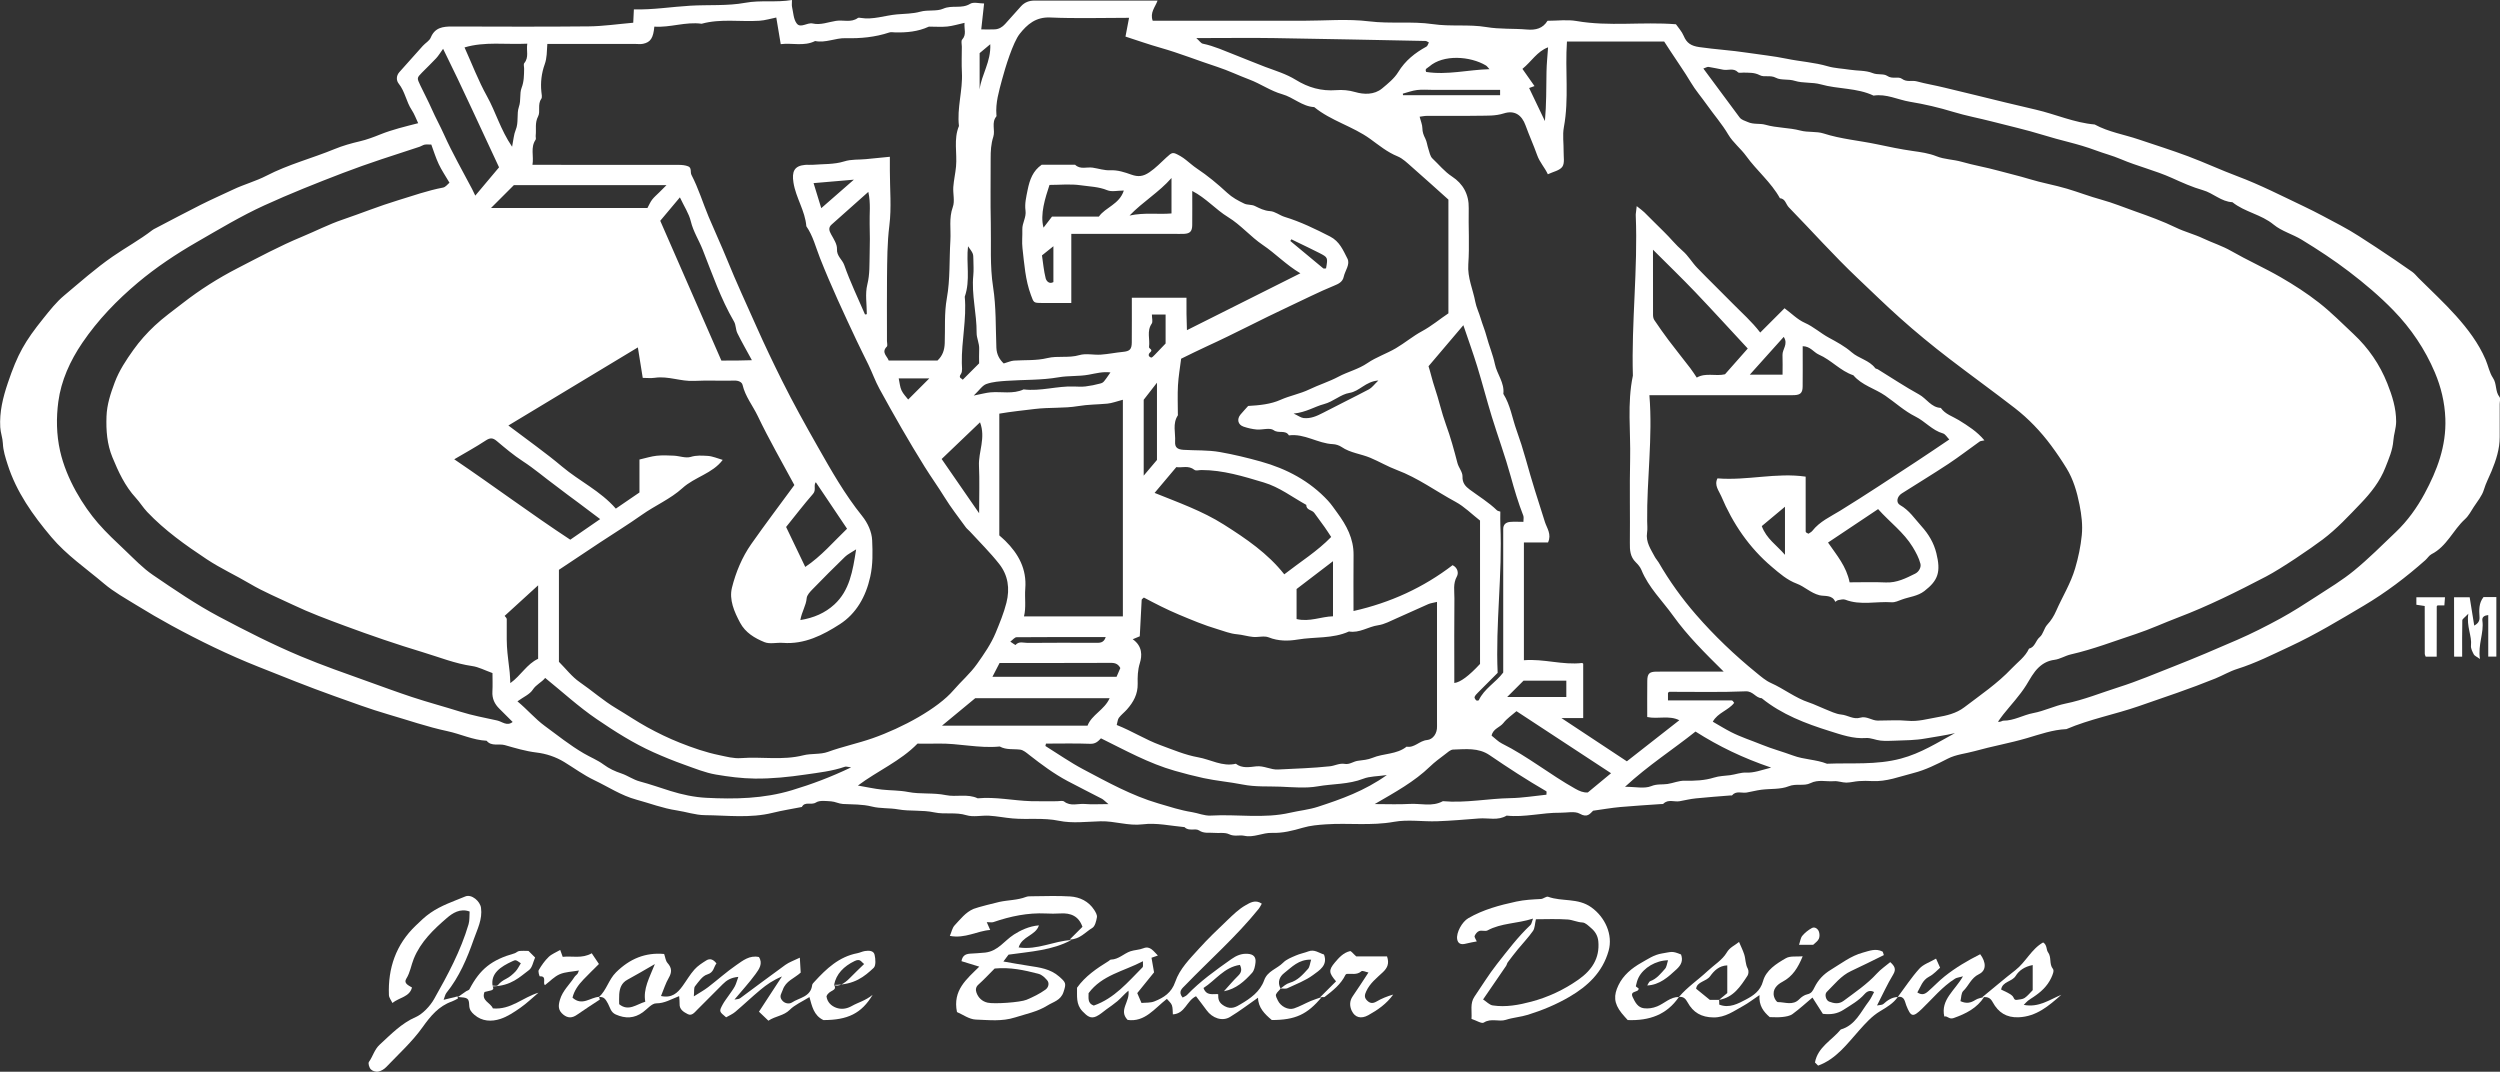 <svg viewBox="0 0 100 42.869" xmlns="http://www.w3.org/2000/svg" id="a"><rect x="0" y="0" width="100" height="42.869" fill="#333333" stroke="none"/><g id="b"><path fill="#fff" d="M16.725,4.923c-.086-.179-.15-.365-.256-.523-.219-.329-.267-.739-.521-1.055-.099-.123-.106-.313.028-.462.314-.349.623-.702.938-1.05.103-.114.263-.199.316-.33.165-.403.485-.443.851-.443,1.824.004,3.647.014,5.471-.005.578-.006,1.156-.092,1.778-.146.007-.145.015-.327.025-.533.766.019,1.508-.104,2.257-.148.733-.043,1.483.015,2.194-.116.628-.116,1.233-.004,1.873-.112,0,.128-.013.204.002.274.052.227.058.495.188.665.157.204.415-.05.641.001.314.071.621-.057.93-.106.29-.046.603.083.875-.116.025-.018.076-.008.113-.002.493.083.965-.098,1.447-.141.307-.027.635-.024.929-.106.315-.088.661-.004.926-.122.355-.157.735.017,1.075-.194.136-.085.369-.014.559-.014-.038.345-.073.667-.114,1.037.21,0,.378.007.545-.002.163-.009.298-.09.407-.211.214-.237.425-.477.64-.714.144-.158.325-.226.54-.226,1.629.002,3.258.001,4.921.001-.098.266-.312.478-.195.806h6.014c.883,0,1.776-.083,2.646.024.853.105,1.708-.011,2.544.111.719.105,1.441-0,2.14.117.547.092,1.085.052,1.625.099.351.03.637-.041.824-.35.397,0,.79-.055,1.162.01,1.306.227,2.619.023,3.975.129.09.131.234.284.31.466.122.29.298.4.621.447.639.093,1.285.128,1.921.226.525.081,1.057.132,1.572.239.547.114,1.108.144,1.653.304.265.078.577.089.867.135.309.049.644.022.923.136.206.084.439.012.583.112.205.143.444.01.586.115.204.15.404.052.596.104.367.1.745.16,1.109.251.413.104.837.198,1.25.302.8.201,1.605.392,2.409.58.787.183,1.535.522,2.349.592.554.303,1.178.4,1.767.6.657.222,1.319.429,1.968.672.664.249,1.309.549,1.973.798.917.344,1.785.79,2.667,1.209.499.237.982.503,1.469.761.491.26.955.574,1.422.878.485.316.962.647,1.438.978.093.065.165.16.246.242.502.502,1.027.984,1.5,1.512.471.527.902,1.093,1.186,1.752.105.244.152.523.297.738.16.238.081.537.261.761.047.058.007.186.007.282,0,.441 0.0.883-0,1.324-0.0.48-.146.923-.327,1.362-.101.245-.227.478-.305.739-.074.25-.261.467-.407.693-.108.168-.204.355-.349.486-.478.436-.727,1.09-1.338,1.4-.098.05-.161.163-.247.239-.768.681-1.578,1.296-2.467,1.823-.969.575-1.933,1.157-2.954,1.632-.691.321-1.372.667-2.105.897-.301.094-.58.262-.877.383-1.005.408-2.033.749-3.055,1.104-.958.333-1.964.52-2.901.92-.548.024-1.064.21-1.579.361-.689.202-1.395.324-2.085.518-.36.101-.746.131-1.085.305-.445.228-.884.45-1.376.575-.546.138-1.073.352-1.652.319-.172-.01-.346-.01-.518.001-.17.011-.339.06-.509.061-.163 0-.329-.07-.49-.057-.313.026-.629-.078-.945.079-.26.129-.568.003-.869.124-.33.133-.728.092-1.095.139-.197.025-.39.078-.586.112-.196.033-.422-.085-.587.115-.008.009-.037-0-.056.001-.464.038-.929.07-1.392.118-.216.022-.429.073-.644.113-.215.04-.457-.094-.651.1-.021.02-.071.012-.108.015-.541.039-1.082.069-1.622.118-.349.032-.695.093-1.082.147-.124.118-.229.294-.532.121-.203-.116-.52-.036-.786-.04-.716-.009-1.421.194-2.141.115-.35.211-.735.085-1.104.114-.56.043-1.119.093-1.68.112-.575.019-1.166-.078-1.724.023-.91.164-1.815.039-2.72.1-.31.021-.627.048-.923.135-.407.119-.811.222-1.237.207-.374-.013-.723.199-1.104.116-.198-.043-.397.042-.609-.062-.171-.084-.405-.035-.61-.055-.198-.019-.392.037-.596-.099-.147-.098-.408.05-.576-.13-.559-.05-1.115-.182-1.679-.112-.57.071-1.115-.137-1.68-.122-.556.015-1.131.091-1.665-.02-.626-.13-1.241-.04-1.857-.094-.311-.027-.62-.09-.932-.109-.305-.019-.634.066-.914-.02-.431-.132-.866-.023-1.279-.112-.486-.105-.977-.037-1.449-.121-.353-.063-.713-.028-1.046-.112-.392-.099-.776-.082-1.165-.104-.159-.009-.313-.095-.471-.105-.205-.012-.457-.051-.608.046-.186.12-.44-.057-.563.179-.39.077-.785.138-1.171.234-.9.223-1.813.101-2.717.093-.363-.003-.748-.134-1.117-.19-.56-.084-1.076-.285-1.613-.43-.607-.164-1.131-.515-1.691-.782-.419-.2-.799-.481-1.198-.724-.341-.207-.721-.333-1.107-.379-.436-.052-.854-.179-1.265-.296-.242-.069-.537.064-.731-.175-.547-.027-1.042-.271-1.571-.384-.802-.171-1.582-.443-2.37-.672-.729-.212-1.449-.481-2.168-.737-1.02-.364-2.023-.769-3.028-1.169-1.194-.474-2.341-1.033-3.465-1.645-.471-.257-.935-.527-1.392-.809-.445-.275-.912-.531-1.308-.867-.715-.607-1.499-1.14-2.11-1.865-.737-.874-1.396-1.799-1.748-2.903-.087-.274-.178-.549-.19-.845-.009-.216-.093-.428-.105-.644-.035-.612.108-1.192.304-1.772.391-1.157.678-1.658,1.421-2.583.261-.324.517-.652.831-.914.635-.531,1.252-1.082,1.939-1.558.522-.361,1.081-.666,1.584-1.054.042-.033.091-.057.139-.081.6-.313,1.197-.631,1.801-.935.428-.215.867-.408,1.301-.613.434-.206.91-.334,1.325-.549.876-.454,1.825-.697,2.727-1.068.325-.134.674-.232,1.026-.314.264-.062.542-.166.804-.272.483-.194.986-.312,1.519-.45ZM77.971,17.579c-.087-.087-.156-.215-.252-.242-.431-.123-.711-.481-1.102-.675-.434-.215-.804-.557-1.208-.836-.415-.287-.934-.412-1.274-.815-.522-.173-.883-.612-1.384-.829-.202-.088-.335-.332-.643-.334v.291c0,.441.004.883-.002,1.324-.003.249-.088.332-.332.343-.115.005-.23.001-.345.001h-5.453c.139,1.704-.108,3.368-.089,5.039.002.154.019.31-.004.46-.058.378.149.664.31.968.042.08.108.146.154.225.429.743.933,1.442,1.489,2.082.733.844,1.549,1.623,2.422,2.333.183.149.368.311.58.406.521.232.973.598,1.52.779.218.072.424.18.639.263.215.083.431.199.654.22.258.024.487.208.757.126.254-.077.461.116.701.116.403,0,.809-.03,1.208.008.402.038.78-.075,1.159-.14.377-.064.772-.153,1.097-.401.648-.494,1.327-.952,1.891-1.549.242-.257.544-.463.697-.798.243-.054.261-.322.428-.46.141-.116.172-.358.302-.497.154-.166.265-.346.354-.548.249-.568.58-1.093.76-1.703.13-.44.221-.878.266-1.324.041-.405-.009-.811-.09-1.221-.102-.518-.251-1.021-.517-1.455-.186-.304-.395-.614-.613-.908-.424-.573-.917-1.086-1.46-1.506-.866-.67-1.757-1.312-2.626-1.979-.676-.519-1.337-1.061-1.972-1.63-.578-.517-1.134-1.061-1.697-1.594-.952-.903-1.827-1.886-2.744-2.827-.118-.121-.135-.344-.355-.363-.353-.638-.926-1.101-1.348-1.686-.218-.302-.53-.541-.717-.858-.253-.429-.577-.797-.86-1.198-.211-.299-.457-.583-.638-.889-.258-.436-.553-.843-.826-1.267-.088-.137-.179-.273-.241-.369h-3.889c-.081,1.155.088,2.295-.123,3.426-.059.315-.005.651-.01.977-.004.206.049.462-.052.606-.107.152-.365.198-.579.3-.129-.279-.324-.474-.428-.766-.141-.397-.319-.787-.464-1.189-.151-.42-.442-.616-.869-.48-.339.108-.663.088-.994.094-.691.012-1.382.002-2.073.005-.102 0-.203.022-.301.034.046.181.109.319.11.457.001.156.048.281.117.416.064.125.076.274.122.41.045.134.07.3.164.388.259.243.478.522.787.724.432.283.676.708.664,1.262-.016.748.035,1.5-.017,2.245-.038.539.188,1.007.281,1.507.04.215.149.433.214.658.069.236.168.463.233.71.099.377.256.736.338,1.127.083.397.389.738.336,1.182.281.445.353.967.527,1.451.138.385.264.779.372,1.168.233.843.497,1.675.764,2.507.079.248.275.487.124.818h-.965v4.711c.794-.066,1.55.201,2.327.11.014-.002.03.019.045.029v2.174h-.871c.936.619,1.784,1.179,2.617,1.73.705-.552,1.379-1.08,2.098-1.643-.407-.208-.86-.036-1.283-.129,0-.493-.004-.971.002-1.448.003-.285.082-.365.364-.367.614-.005,1.228-.002,1.843-.002h.849c-.755-.747-1.448-1.432-2.022-2.233-.433-.606-.983-1.128-1.27-1.837-.047-.115-.138-.218-.228-.307-.221-.218-.237-.48-.233-.771.013-1.113-.015-2.227.011-3.339.026-1.117-.124-2.24.11-3.35-.062-2.136.203-4.265.115-6.401-.001-.019-.002-.039 0-.058.009-.085.02-.17.038-.323.14.112.23.173.306.248.261.255.513.518.776.771.26.251.482.537.759.775.222.191.373.462.579.675.467.483.951.949,1.421,1.429.364.371.759.714,1.1,1.159.32-.32.636-.636.972-.972.281.208.52.454.81.583.353.156.63.414.962.594.316.171.64.346.908.58.293.257.707.319.949.641.018.024.067.023.097.041.551.339,1.09.699,1.656,1.01.301.165.483.52.87.538.177.256.472.336.719.489.366.227.731.454,1.025.809-.09.021-.153.019-.193.048-.416.295-.82.609-1.245.89-.615.407-1.247.788-1.869,1.185-.194.124-.24.368-.067.465.368.208.584.546.855.846.292.323.496.672.597,1.082.182.741.076,1.082-.48,1.511-.271.209-.598.229-.897.339-.134.049-.277.119-.412.11-.617-.043-1.247.133-1.855-.103-.079-.031-.186.001-.278.016-.043.007-.082.045-.123.069-.12-.295-.429-.211-.636-.264-.349-.091-.59-.345-.905-.463-.386-.144-.689-.412-.988-.665-.914-.77-1.572-1.741-2.034-2.838-.089-.211-.288-.43-.149-.708,1.189.096,2.35-.24,3.528-.069,0,.743-0,1.471.001,2.199 0.0.015.019.032.032.043.013.011.031.017.078.041.045-.032.115-.062.157-.115.293-.375.729-.57,1.111-.805,1.028-.633,2.032-1.302,3.042-1.962.438-.286.869-.582,1.327-.889ZM25.578,18.381c.263-.06.473-.128.687-.151.228-.024.46-.014.69-.003.227.011.474.11.675.049.231-.071.45-.052.667-.041.207.01.41.104.612.161-.415.55-1.117.679-1.613,1.13-.476.432-1.093.693-1.624,1.069-.545.385-1.115.736-1.672,1.104-.542.358-1.081.719-1.643,1.093v3.68c.282.282.521.6.832.814.493.339.939.738,1.46,1.048.415.247.818.522,1.244.756.422.231.85.44,1.299.618.516.205,1.035.386,1.579.498.289.06.57.141.874.118.827-.062,1.662.097,2.487-.112.319-.081.678-.026.982-.136.587-.213,1.197-.34,1.787-.546,1.205-.422,2.612-1.191,3.238-1.921.305-.356.664-.66.94-1.049.283-.399.565-.806.747-1.247.16-.389.326-.787.431-1.204.144-.571.065-1.102-.292-1.554-.361-.458-.78-.87-1.174-1.301-.052-.057-.117-.103-.161-.164-.288-.398-.593-.786-.85-1.203-.255-.413-.539-.808-.796-1.22-.636-1.02-1.23-2.062-1.806-3.114-.168-.306-.29-.653-.442-.965-.155-.317-.316-.635-.469-.959-.514-1.092-1.024-2.184-1.468-3.308-.169-.427-.278-.885-.546-1.271-.047-.618-.42-1.137-.515-1.747-.069-.441.029-.668.465-.708.095-.009.192.006.288-.002.426-.036.872-.01,1.27-.135.303-.096.588-.062.88-.093.307-.032.614-.061.953-.094v.566c0,.729.07,1.467-.02,2.185-.087.698-.086,1.39-.094,2.085-.007.729-.002,1.459-.002,2.188v.345c0,.077.033.187-.005.225-.234.232.017.381.075.557h1.951c.206-.193.28-.419.29-.696.023-.599-.024-1.192.085-1.799.136-.754.094-1.538.141-2.309.027-.445-.065-.891.098-1.34.086-.237 0-.533.019-.8.02-.273.084-.543.109-.816.05-.54-.104-1.094.117-1.622-.086-.72.156-1.422.118-2.14-.018-.344-.004-.691-.003-1.036 0-.095-.036-.226.012-.279.188-.207.072-.418.096-.671-.266.059-.475.125-.689.147-.228.023-.46.005-.69.005-.019,0-.04-.004-.056.003-.428.197-.882.238-1.345.227-.077-.002-.16-.02-.229.003-.569.189-1.153.244-1.748.228-.41-.011-.801.2-1.219.114-.447.224-.915.066-1.376.125-.063-.374-.117-.697-.178-1.065-.219.043-.444.114-.673.129-.77.049-1.55-.091-2.313.12-.643-.089-1.259.161-1.892.115-.041.455-.151.625-.451.687-.11.023-.23.004-.345.004h-3.484c-.022.312-.012.559-.106.819-.124.343-.172.721-.132,1.098.01.095.04.219-.005.283-.158.224-.024.505-.125.697-.139.263-.068.513-.097.767-.007.057.022.131-.005.17-.213.313-.063.652-.125,1.003h.611c1.746,0,3.493-.001,5.239.002.127 0.0.262.012.378.058.152.06.077.239.132.343.281.538.455,1.118.687,1.674.24.572.503,1.134.737,1.71.366.904.778,1.789,1.174,2.68.324.73.669,1.451,1.025,2.166.445.893.931,1.767,1.425,2.636.544.959,1.084,1.914,1.778,2.776.223.278.388.632.402.976.02.479.033.959-.076,1.453-.177.807-.567,1.482-1.217,1.901-.669.431-1.414.814-2.277.747-.247-.019-.523.058-.738-.029-.387-.157-.761-.378-.973-.774-.236-.44-.447-.925-.327-1.406.154-.615.404-1.22.775-1.748.556-.792,1.141-1.565,1.721-2.356-.483-.9-1.011-1.812-1.464-2.76-.199-.416-.5-.782-.608-1.246-.027-.115-.166-.177-.326-.172-.537.015-1.076-.016-1.612.012-.53.028-1.033-.202-1.565-.125-.164.024-.334.004-.49.004-.067-.417-.126-.788-.195-1.219-1.743,1.051-3.438,2.074-5.179,3.124.756.574,1.481,1.082,2.156,1.65.69.58,1.524.966,2.142,1.675.339-.232.652-.446.945-.646v-1.318ZM45.27,11.91h2.189c0,.229-.002.438.001.646.003.202.01.403.017.651,1.538-.771,3.017-1.512,4.538-2.275-.579-.344-.995-.791-1.5-1.131-.49-.33-.886-.807-1.387-1.113-.503-.307-.89-.769-1.438-1.049,0,.483.004.924-.001,1.365-.003.25-.089.338-.325.35-.134.006-.269.001-.403.001h-4.109v2.765c-.432,0-.814.003-1.197-.001-.317-.003-.304-.011-.418-.317-.226-.605-.265-1.243-.338-1.874-.029-.246.002-.499-.006-.748-.009-.261.166-.482.127-.76-.038-.27.029-.543.084-.819.084-.421.215-.769.563-1.011h1.337c.207.202.467.081.701.116.234.035.469.116.7.105.307-.014.58.079.853.176.266.094.465.076.717-.095.254-.172.455-.386.674-.587.249-.228.256-.235.57-.059.079.044.152.1.223.155.144.112.276.235.432.339.429.285.831.619,1.21.97.208.193.443.319.687.435.127.06.295.032.421.094.197.096.377.191.61.206.205.013.38.17.592.234.627.191,1.219.48,1.806.78.387.198.526.555.696.883.121.233-.096.485-.148.732-.043.208-.221.286-.367.346-.625.255-1.227.564-1.836.847-1.094.51-2.161,1.079-3.261,1.581-.356.162-.704.339-1.039.501-.045.364-.106.711-.126,1.06-.022.383-.005.767-.005,1.151,0,.019.008.043-.001.057-.219.33-.088.698-.109,1.047-.014.237.093.314.342.33.484.031.963.002,1.454.089.554.098,1.098.23,1.635.38,1.026.287,1.952.773,2.687,1.568.136.147.248.318.368.48.37.503.659,1.036.652,1.688-.008.743-.002,1.486-.002,2.242,1.487-.335,2.801-.943,3.964-1.834.213.108.243.321.171.451-.162.291-.096.588-.099.88-.011.998-.004,1.996-.004,2.994v.388q.359-.039,1.029-.762v-5.735c-.335-.261-.626-.558-.976-.747-.784-.423-1.508-.96-2.349-1.275-.366-.137-.704-.337-1.064-.489-.377-.158-.8-.194-1.147-.431-.099-.067-.233-.11-.352-.115-.605-.027-1.132-.433-1.757-.35-.137-.235-.41-.061-.611-.209-.15-.11-.446-.007-.675-.026-.178-.015-.357-.057-.527-.114-.229-.077-.278-.3-.121-.487.098-.116.203-.228.304-.341.459-.026.905-.071,1.294-.245.377-.168.782-.239,1.152-.417.383-.184.795-.311,1.169-.51.377-.201.795-.295,1.161-.546.344-.236.764-.375,1.132-.591.358-.21.68-.484,1.044-.68.386-.208.715-.488,1.058-.716v-4.55c-.478-.428-.968-.872-1.465-1.307-.179-.156-.359-.337-.572-.424-.409-.166-.748-.447-1.089-.694-.705-.51-1.568-.723-2.241-1.274-.484-.026-.831-.39-1.285-.517-.455-.127-.862-.418-1.309-.586-.432-.162-.849-.364-1.287-.507-.761-.248-1.504-.546-2.275-.765-.462-.131-.915-.291-1.394-.446.047-.249.093-.489.143-.751-1.086,0-2.122.033-3.154-.013-.574-.025-.919.274-1.222.658-.267.339-.576,1.341-.707,1.836-.122.464-.262.917-.222,1.404.002.019.008.045-.001.057-.21.249-.04.557-.123.814-.095.292-.108.579-.107.877.003.864-.014,1.728.006,2.591.019.848-.041,1.694.092,2.546.124.796.1,1.616.131,2.425.01.276.13.476.294.631.173-.05.29-.106.411-.114.446-.03.888.007,1.338-.102.407-.099.848.008,1.277-.118.265-.078.573.001.859-.019.292-.02.582-.081.874-.109.275-.026.36-.095.363-.373.005-.593.002-1.185.002-1.798ZM68.134,2.741c.495.669.97,1.314,1.449,1.955.08.106.209.13.325.184.238.109.483.045.705.109.462.133.946.112,1.401.233.314.083.643.024.93.117.693.223,1.415.282,2.12.429.478.1.963.204,1.452.272.308.043.643.09.943.21.324.13.671.125,1.002.22.483.139.982.222,1.466.356.413.115.831.208,1.242.334.496.153,1.012.24,1.51.388.46.137.908.311,1.374.438.46.126.907.311,1.359.47.548.193,1.1.393,1.631.65.344.167.733.264,1.086.432.369.175.759.295,1.118.501.648.371,1.334.677,1.981,1.05.531.307,1.051.642,1.533,1.02.489.383.928.829,1.383,1.255.595.558,1.048,1.215,1.349,1.974.195.491.354.986.353,1.526-.001.264-.094.507-.112.759-.028.39-.184.73-.32,1.08-.214.552-.582,1.014-.982,1.431-.483.503-.956,1.018-1.523,1.445-.484.365-1.654,1.162-2.268,1.483-1.15.6-2.309,1.179-3.523,1.64-.564.214-1.113.469-1.684.658-.862.284-1.711.613-2.599.816-.224.051-.431.187-.655.217-.253.033-.448.133-.628.3-.218.204-.346.463-.501.712-.262.42-.611.786-.922,1.176-.074.093-.139.191-.209.287.111.024.161-.042.21-.041.428.004.794-.228,1.201-.304.438-.082.849-.289,1.279-.377.741-.15,1.438-.436,2.15-.662.737-.233,1.462-.543,2.188-.827.86-.337,1.707-.699,2.552-1.067.586-.255,1.158-.546,1.719-.852.488-.267.957-.569,1.424-.872.516-.335,1.048-.655,1.522-1.044.584-.479,1.12-1.017,1.668-1.54.469-.447.847-.975,1.151-1.538.501-.93.871-1.9.83-3.001-.025-.653-.175-1.266-.42-1.846-.392-.925-.951-1.755-1.656-2.481-.55-.566-1.148-1.071-1.775-1.55-.606-.463-1.243-.88-1.892-1.276-.363-.222-.803-.34-1.125-.605-.499-.412-1.155-.499-1.649-.897-.449-.02-.764-.363-1.185-.482-.418-.119-.832-.305-1.234-.487-.666-.3-1.378-.468-2.048-.754-.326-.139-.673-.227-1.006-.352-.351-.131-.713-.235-1.071-.328-.346-.089-.701-.184-1.037-.288-.668-.206-1.348-.358-2.022-.533-.521-.135-1.053-.232-1.567-.389-.568-.173-1.147-.309-1.728-.404-.485-.08-.945-.328-1.456-.246-.668-.317-1.418-.253-2.115-.451-.333-.094-.71-.037-1.038-.141-.259-.082-.549-.013-.752-.121-.232-.123-.464-.008-.648-.105-.218-.115-.43-.095-.649-.103-.076-.003-.183.026-.221-.014-.179-.184-.398-.064-.594-.102-.195-.037-.39-.081-.586-.112-.045-.007-.098.029-.2.063ZM19.698,26.922c-.308-.11-.554-.244-.812-.28-.681-.097-1.314-.354-1.964-.55-1.054-.318-2.097-.675-3.131-1.059-.7-.26-1.403-.52-2.071-.839-.575-.275-1.17-.517-1.727-.847-.566-.335-1.171-.611-1.723-.977-.848-.563-1.678-1.15-2.383-1.893-.164-.173-.29-.383-.452-.559-.436-.473-.699-1.045-.939-1.628-.215-.522-.256-1.071-.236-1.632.017-.48.163-.918.329-1.362.18-.478.457-.895.747-1.301.249-.349.54-.676.854-.969.349-.327.742-.607,1.121-.902.685-.533,1.413-.994,2.186-1.393.853-.44,1.699-.895,2.587-1.263.541-.224,1.065-.494,1.618-.682.74-.252,1.466-.546,2.214-.773.598-.182,1.189-.393,1.807-.51.103-.019.186-.139.256-.194-.164-.279-.317-.504-.431-.746-.12-.255-.202-.527-.296-.78-.113,0-.192-.011-.266.003-.068.013-.129.06-.196.082-1.03.337-2.062.664-3.077,1.053-1.061.407-2.118.827-3.148,1.298-.922.422-1.799.95-2.683,1.459-.837.482-1.639,1.016-2.367,1.627-.833.7-1.599,1.491-2.221,2.406-.492.724-.85,1.515-.962,2.36-.084.637-.078,1.304.071,1.968.254,1.132.934,2.213,1.517,2.886.339.391.721.745,1.097,1.102.354.336.696.698,1.097.971.862.587,1.726,1.18,2.648,1.669,1.067.566,2.147,1.116,3.26,1.582.882.37,1.79.686,2.693,1.01.583.209,1.17.426,1.756.62.641.212,1.298.387,1.945.59.479.151.977.242,1.468.35.203.045.394.242.622.06-.176-.176-.351-.354-.529-.528-.195-.19-.298-.411-.281-.692.014-.248.003-.497.003-.739ZM44.669,28.999c.626.249,1.15.587,1.738.803.501.184,1.006.399,1.516.489.5.088.974.387,1.51.259.25.194.546.133.814.104.312-.034.577.141.874.126.694-.036,1.389-.054,2.079-.129.19-.021.384-.132.586-.096.2.036.347-.1.528-.123.197-.025.403-.043.583-.118.445-.186.968-.13,1.367-.448.315.059.511-.237.818-.265.233-.021.411-.261.399-.552-.004-.096-.001-.192-.001-.288v-4.685c-.148.037-.256.048-.35.089-.422.184-.839.381-1.262.565-.244.106-.488.244-.744.28-.396.056-.745.322-1.165.249-.652.296-1.367.207-2.049.322-.373.063-.775.068-1.162-.087-.182-.073-.418.003-.627-.017-.216-.02-.427-.089-.643-.107-.274-.023-.522-.128-.78-.204-.529-.156-1.033-.369-1.542-.582-.484-.203-.945-.439-1.401-.682-.037.037-.086.063-.088.091-.029.487-.052.975-.076,1.459-.08.033-.153.063-.282.117.395.279.377.659.284.957-.087.283-.092.549-.086.822.009.416-.17.738-.431,1.032-.102.115-.228.209-.32.33-.051.067-.053.17-.087.288ZM44.914,15.99c-.243.063-.431.138-.624.156-.387.036-.771.032-1.163.098-.566.095-1.152.044-1.734.115-.474.058-.95.106-1.421.187v4.87c.067.061.155.134.237.214.532.525.864,1.133.802,1.911-.03.377.04.76-.052,1.115h3.956v-8.666ZM41.839,29.744c-.008.032-.015.064-.023.096.505.314.993.657,1.517.934.972.514,1.936,1.05,3.001,1.363.445.131.893.277,1.345.348.252.04.493.153.754.138,1.057-.061,2.123.129,3.174-.114.369-.085.752-.121,1.11-.238.934-.305,1.863-.632,2.757-1.269-.378.055-.681.046-.941.147-.591.231-1.219.199-1.825.305-.484.084-.995.033-1.492.013-.502-.02-1.0.016-1.511-.086-.515-.102-1.049-.146-1.567-.258-.385-.083-.766-.183-1.145-.291-1.043-.297-1.988-.822-2.955-1.299-.116.124-.222.227-.43.219-.589-.023-1.18-.008-1.77-.008ZM20.698,28.054c.407.337.705.699,1.091.982.514.377,1.006.774,1.561,1.098.263.154.553.269.792.446.227.168.458.273.718.36.25.084.462.245.733.318.41.109.815.253,1.222.38.471.147.959.25,1.431.274,1.149.059,2.294.039,3.429-.303.795-.239,1.554-.524,2.37-.914-.139-.017-.199-.042-.244-.027-.514.18-1.062.238-1.588.315-.661.097-1.337.168-2.019.16-.529-.006-1.052-.075-1.558-.161-.42-.071-.848-.246-1.266-.395-.42-.149-.828-.316-1.233-.497-.803-.36-1.546-.833-2.267-1.324-.726-.494-1.378-1.095-2.063-1.649-.141.179-.361.262-.496.471-.121.187-.372.291-.612.465ZM44.336,32.163c-.145-.12-.197-.18-.261-.213-.457-.239-.92-.467-1.375-.71-.546-.291-1.041-.66-1.527-1.04-.112-.088-.238-.199-.368-.215-.273-.034-.557.019-.814-.125-.834.084-1.654-.137-2.485-.116-.268.007-.537.001-.806.001-.683.702-1.596,1.086-2.384,1.677.353.061.656.129.964.162.349.038.695.026,1.05.096.487.096,1.001.02,1.505.125.414.087.862-.067,1.274.128.719-.068,1.426.094,2.14.114.345.009.691.001,1.036.002.095 0.0.22-.035.28.012.26.203.55.075.824.098.279.024.562.005.949.005ZM60.129,26.901v-5.392c0-.115.001-.23-0-.345-.002-.185.11-.272.272-.287.167-.015.337-.003.535-.003,0-.101.021-.182-.003-.245-.202-.515-.358-1.042-.505-1.576-.221-.805-.511-1.59-.757-2.389-.204-.665-.377-1.339-.581-2.003-.167-.542-.36-1.075-.556-1.653-.462.545-.924,1.088-1.393,1.641.086.27.152.575.247.854.167.491.274.999.45,1.481.185.505.325,1.018.459,1.536.048.187.21.364.203.541-.011.258.123.399.284.519.368.273.761.511,1.093.832.033.032.094.036.136.052,0,.191-.007.364.001.536.087,1.98-.198,3.952-.108,5.914-.275.275-.533.532-.789.791-.052.052-.108.108-.134.174-.013.033.03.099.064.134.017.018.098.012.105-.005.216-.463.677-.705.977-1.107ZM53.247,21.478c-.1-.151-.177-.274-.26-.391-.137-.193-.278-.383-.418-.574-.09-.122-.322-.102-.318-.318-.56-.309-1.071-.708-1.698-.896-.817-.245-1.63-.497-2.494-.498-.096-0-.223.04-.282-.007-.241-.192-.499-.073-.724-.11-.298.354-.57.677-.869,1.032.947.383,1.902.718,2.767,1.265.894.566,1.759,1.154,2.42,1.992.649-.506,1.323-.923,1.876-1.494ZM47.852,1.523c.129.115.186.209.259.224.458.094.876.29,1.308.457.397.153.788.322,1.187.471.416.155.845.284,1.224.518.5.309,1.024.459,1.619.413.248-.019.5.001.765.078.334.097.753.117,1.07-.146.235-.196.488-.399.644-.654.282-.461.671-.769,1.13-1.02.047-.026.064-.108.097-.166-.064-.03-.095-.058-.128-.059-2.018-.04-4.036-.084-6.054-.115-.902-.014-1.804-.002-2.706-.002h-.414ZM78.199,29.324c-.402.096-.793.145-1.18.215-.412.074-.814.072-1.222.088-.191.008-.385.016-.574-.003-.197-.02-.393-.117-.584-.103-.51.038-.989-.133-1.444-.276-.966-.302-1.923-.664-2.728-1.318-.244-.009-.34-.287-.641-.274-1.014.044-2.03.016-3.046.019-.028 0-.056.041-.061.045v.298c.864,0,1.706-0,2.547.001.016 0.0.033.013.046.025.013.012.022.029.055.073-.227.299-.662.396-.855.754.258.148.486.29.724.412.395.203.819.337,1.228.504.414.169.843.284,1.257.437.447.166.922.155,1.358.328.987-.041,1.969.058,2.958-.206.8-.213,1.464-.641,2.163-1.02ZM66.119,9.989c0,.931-.001,1.769.002,2.608 0.0.069.015.151.052.206.183.27.369.538.566.799.287.38.586.751.876,1.129.097.126.18.263.255.372.37-.208.741-.041,1.13-.132.292-.331.613-.693.91-1.03-.715-.77-1.403-1.526-2.108-2.265-.528-.553-1.079-1.084-1.683-1.688ZM18.169,18.371c1.589,1.076,3.095,2.201,4.642,3.217.421-.29.8-.551,1.195-.824-.315-.237-.588-.443-.86-.647-.146-.109-.294-.216-.439-.325-.161-.121-.319-.245-.481-.364-.441-.323-.854-.681-1.315-.98-.368-.239-.706-.526-1.043-.809-.157-.132-.265-.133-.44-.018-.404.266-.83.498-1.259.751ZM61.857,31.788c0-.063.014-.126-.002-.136-.778-.451-1.531-.94-2.273-1.447-.448-.306-.96-.237-1.457-.222-.109.003-.221.113-.321.188-.206.157-.417.31-.602.489-.628.607-1.384,1.021-2.214,1.503.523,0,.96.02,1.394-.006.445-.027.906.125,1.333-.11.909.082,1.807-.107,2.713-.122.477-.008.953-.089,1.429-.137ZM17.724,1.952c-.112.155-.184.278-.279.38-.182.197-.379.38-.566.572-.207.212-.208.215-.065.514.153.32.32.634.463.958.15.341.332.666.484,1.006.334.745.744,1.455,1.123,2.18.035.067.066.136.127.263.343-.409.638-.76.951-1.132-.743-1.58-1.456-3.165-2.238-4.741ZM26.41,8.832c.816,1.866,1.626,3.719,2.445,5.591.192,0,.401.002.61-.001.199-.002.398-.009.611-.014-.212-.391-.409-.731-.582-1.083-.07-.142-.054-.328-.133-.462-.53-.911-.871-1.904-1.255-2.878-.15-.379-.375-.722-.473-1.13-.075-.314-.268-.599-.437-.961-.285.34-.532.635-.786.937ZM73.985,23.293c.492,0,.97-.017,1.447.005.44.02.806-.169,1.177-.353.154-.077.242-.26.209-.391-.059-.236-.182-.462-.31-.673-.357-.588-.914-.99-1.384-1.517-.685.458-1.344.898-2.003,1.338.351.51.734.95.863,1.59ZM39.01,27.927c-.427.353-.841.695-1.332,1.101h5.823c.167-.442.674-.627.885-1.101h-5.376ZM59.664,29.425c.15.117.266.243.41.314,1.031.514,1.928,1.245,2.931,1.807.176.099.323.163.507.153.297-.246.592-.49.93-.77-1.282-.841-2.52-1.653-3.783-2.482-.18.158-.381.291-.522.472-.141.181-.416.225-.473.506ZM19.641,8.319h6.257c.064-.117.112-.235.187-.333.081-.106.187-.192.281-.287.084-.084.167-.167.293-.293h-6.105c-.32.32-.574.574-.913.913ZM65.001,31.471c.418,0,.774.086,1.049-.026.233-.095.438-.054.653-.086.234-.035.446-.137.699-.131.385.009.79-.009,1.152-.123.223-.07.432-.069.648-.097.215-.028.43-.114.642-.104.315.015.587-.094,1.002-.2-1.132-.385-2.091-.847-3.026-1.442-.899.718-1.885,1.347-2.819,2.209ZM18.581,1.896c.301.666.554,1.335.898,1.953.351.629.541,1.339,1.005,2.021.058-.289.068-.493.143-.67.129-.306.031-.644.129-.926.092-.264.019-.53.108-.76.099-.257.096-.506.101-.763.002-.077-.032-.18.006-.226.197-.238.074-.498.121-.778-.868.042-1.698-.093-2.51.15ZM34.6,12.579c.024-.004.049-.008.073-.012,0-.397-.074-.812.02-1.186.103-.413.082-.814.093-1.221.011-.402.012-.805-0-1.206-.012-.404.05-.815-.053-1.279-.524.466-.999.885-1.471,1.309-.136.122-.097.247-.014.395.103.184.241.393.231.585-.014.284.212.414.29.636.236.674.549,1.322.832,1.98ZM32.632,19.288c-.102.128.026.309-.108.463-.375.431-.724.886-1.08,1.328.262.546.519,1.083.766,1.598.636-.422,1.135-1.012,1.672-1.528-.436-.65-.844-1.257-1.25-1.861ZM21.525,23.413c-.506.462-.925.844-1.34,1.223.026.037.084.082.085.127.007.363-.011.727.008,1.09.019.348.075.695.11,1.043.014.142.017.284.025.429.425-.303.662-.767,1.112-.973v-2.938ZM41.98,7.397c-.169.516-.386,1.178-.239,1.709.115-.15.232-.303.339-.442h1.875c.264-.376.818-.486.998-1.042-.257,0-.486.06-.662-.013-.345-.142-.709-.147-1.06-.198-.41-.06-.836-.014-1.251-.014ZM44.663,27.071c.054-.126.103-.24.15-.349-.081-.154-.196-.208-.369-.207-1.476.007-2.952.004-4.461.004-.087.169-.176.341-.285.552h4.965ZM39.165,20.531c0-.722.022-1.311-.006-1.898-.027-.561.28-1.113.042-1.741-.533.509-1.027.982-1.535,1.468.468.677.946,1.369,1.5,2.171ZM53.32,22.448c-.523.4-.989.756-1.457,1.113v1.201c.521.125.978-.098,1.457-.11v-2.204ZM34.244,21.975c-.206.135-.342.198-.443.296-.44.427-.873.86-1.3,1.3-.099.102-.224.232-.234.357-.023.293-.195.535-.253.874.536-.085.991-.284,1.358-.621.612-.561.737-1.335.873-2.206ZM39.165,14.533c0-.148-.008-.359.002-.57.011-.225-.104-.439-.102-.642.007-.774-.21-1.533-.133-2.309.021-.209.005-.421.003-.632-.003-.238-.004-.238-.214-.53-.079.674.101,1.36-.131,2.019.082.89-.133,1.767-.117,2.654.003.149.036.337-.038.439-.121.167.054.173.073.229.204-.204.415-.415.658-.658ZM38.951,15.822c.318-.063.49-.112.665-.128.443-.039.9.082,1.329-.118.68.084,1.341-.142,2.018-.116.153.006.308.015.459-.003.196-.024.392-.063.583-.115.143-.039.139-.053.413-.445-.297-.04-.577.037-.868.09-.397.074-.805.034-1.216.106-.678.118-1.38.092-2.071.14-.272.019-.555.037-.808.127-.163.058-.279.247-.505.461ZM45.748,19.026c.207-.245.384-.454.531-.628v-3.09c-.198.255-.367.471-.531.683v3.035ZM61.165,3.521c.226.474.429.898.632,1.322.06-.67.053-1.319.063-1.967.005-.325.041-.65.063-.983-.437.16-.669.575-1.026.862.178.253.33.47.483.688-.072.026-.139.05-.215.078ZM60.286,27.881h2.367v-.653h-1.713c-.235.235-.446.446-.654.653ZM46.86,7.12c-.507.578-1.134.938-1.679,1.502.611-.131,1.144-.037,1.679-.084v-1.418ZM59.579,2.767c-.066-.07-.097-.121-.142-.148-.626-.374-1.704-.452-2.268.043-.088.078-.183.08-.122.216.844.131,1.667-.087,2.531-.111ZM71.302,14.988c0-.291.008-.54-.002-.787-.01-.233.24-.433.049-.726-.445.496-.881.982-1.358,1.513h1.311ZM71.399,20.269c-.337.281-.638.533-.928.775.188.509.59.757.928,1.149v-1.925ZM46.076,12.582c0,.146.045.289-.008.365-.207.299-.061.624-.107.932-.011.075.179.099.048.213-.085.073-.086.172.036.209.035.01.101-.064.145-.108.136-.137.267-.278.434-.453v-1.158h-.548ZM44.229,25.482c-1.197,0-2.382-.003-3.566.007-.077.001-.153.105-.251.176.1.066.202.142.207.136.14-.166.326-.083.486-.085.902-.009,1.804-.006,2.706-.003.169 0.0.338.018.418-.231ZM56.113,3.746c.003.02.005.041.008.061h3.883v-.212h-2.691c-.21,0-.423-.02-.631.006-.193.023-.38.095-.569.145ZM51.745,16.543c.19.088.29.167.397.179.279.031.528-.078.773-.206.613-.32,1.235-.622,1.846-.945.118-.063.204-.188.374-.351-.517.037-.747.432-1.161.497-.345.055-.641.349-1.015.447-.373.098-.709.328-1.214.379ZM32.851,8.326c.434-.379.843-.736,1.304-1.139-.577.05-1.066.092-1.612.138.107.349.206.67.307,1.001ZM37.174,15.135h-1.226c.039.175.048.341.113.48.067.144.188.263.266.366.268-.269.556-.556.847-.847ZM42.135,9.85c-.183.147-.308.247-.456.366.045.305.072.617.148.917.022.088.128.251.309.151v-1.434ZM51.655,9.573c-.014.022-.028.044-.043.066.439.366.877.733,1.318,1.095.023.019.074.002.112.002.076-.435.078-.439-.273-.619-.297-.152-.599-.293-.898-.439-.072-.035-.144-.07-.215-.106ZM39.185,3.579c.071-.592.46-1.107.426-1.81-.204.17-.329.275-.426.356v1.454Z"></path><path fill="#fff" d="M52.872,39.88c-.578.699-1.06.921-2.0.921-.288-.24-.545-.499-.551-.893-.38.264-.738.539-1.123.772-.307.186-.705.047-.934-.27-.136-.188-.28-.371-.423-.561-.381.18-.433.697-.927.726-.01-.122.001-.252-.038-.364-.032-.093-.125-.164-.201-.256-.503.39-.879.938-1.57.842-.378-.389.108-.731.032-1.171-.175.147-.297.299-.443.422-.139.118-.291.22-.439.327-.132.096-.256.212-.402.28-.224.104-.36-.003-.549-.199-.276-.285-.214-.617-.223-.947.33-.464.79-.774,1.264-1.067.031-.019.06-.057.09-.058.31-.006.518-.243.782-.333.162-.055.35-.053.525-.123.267-.106.403.127.573.293-.075.026-.142.049-.255.089.032.183.065.373.102.584-.207.256-.439.543-.672.83.053.123.102.237.169.394.161-.017.355.002.517-.063.372-.147.685-.344.833-.78.178-.524.584-.923.95-1.329.359-.398.748-.77,1.137-1.14.228-.217.46-.447.731-.598.166-.093.387-.242.645-.061-.042.07-.078.149-.131.214-.888,1.099-1.949,2.032-2.927,3.044-.131.136-.306.256-.109.497.057-.034.13-.058.177-.106.529-.551,1.146-.989,1.766-1.428.209-.148.411-.233.66-.216.231.016.34.126.311.359-.017.138-.047.303-.134.4-.307.343-.649.65-1.128.738.19-.209.371-.426.572-.623.125-.123.157-.243.068-.431-.632.092-.979.618-1.457.924.119.326.373.231.587.245-.003.209.019.348.259.482.277.153.482.012.635-.077.391-.228.782-.5.946-.961.132-.372.517-.456.759-.703.131-.134.33-.208.508-.286.161-.071.339-.103.504-.166.238-.091.419.064.622.127.163.433-.187.634-.435.818-.308.228-.684.367-1.036.533-.062.029-.151.004-.267.009.109-.083.228-.19.366-.229.321-.092.525-.328.732-.557.071-.079.077-.217.126-.369-.504-.014-.775.301-1.076.534-.187.145-.284.364-.148.621-.038.073-.142.139-.181.233-.026.062.035.167.072.245.112.235.411.396.646.318.231-.077.445-.202.67-.297.145-.061.296-.106.444-.159ZM43.543,39.727c.004.182-.052.407.208.496.828-.288,1.365-.942,1.95-1.53.034-.034.011-.125.018-.244-.78.408-1.638.551-2.176,1.278Z"></path><path fill="#fff" d="M23.96,39.88c.304-.274.384-.694.682-.988.547-.54,1.168-.801,1.924-.733.046.132.058.276.135.361.178.199.179.372.047.598-.124.212-.196.454-.308.723.435.093.662-.123.86-.396.16-.22.296-.46.476-.662.131-.148.307-.261.477-.367.15-.094.287-.036.405.122-.116.142-.095.359-.369.441-.194.058-.346.292-.488.471-.054.068-.027.199-.048.405.245-.156.416-.249.568-.366.38-.291.737-.614,1.131-.885.262-.18.529-.404.905-.323.168.256.008.486-.135.681-.253.347-.546.664-.844,1.021.081-.018.171-.012.227-.053.604-.442,1.199-.896,1.807-1.333.155-.112.346-.175.581-.29.015.251.025.43.035.597-.257.234-.598.331-.718.693-.048.143-.15.243-.04.399.111.158.307.17.406.104.296-.196.754-.22.811-.699.006-.047.056-.093.092-.133.477-.521.982-.999,1.712-1.139.104-.02.203-.072.307-.088.155-.023.346-.022.386.15.039.169.058.435-.038.525-.369.343-.762.68-1.583.679.16.094.408-.044.631-.274.185-.191.379-.372.572-.561-.12-.082-.151-.229-.378-.12-.434.208-.742.519-.824.955.148.26-.206.189-.304.458.029.235.193.385.384.456.204.076.419.051.636-.073.242-.138.527-.203.826-.443-.444.746-1.001,1.01-1.969,1.01-.39-.184-.458-.563-.559-.92-.293.184-.584.306-.79.512-.238.238-.562.241-.852.433-.11-.105-.227-.217-.377-.36.295-.452.579-.888.92-1.41-.369.155-.619.333-.853.527-.347.287-.672.599-1.016.89-.107.091-.244.147-.365.218-.281-.233-.286-.235-.138-.512.068-.127.161-.241.242-.361.081-.12.173-.234.241-.361.056-.103.084-.221.144-.384-.298.027-.471.137-.626.294-.337.342-.679.679-1.017,1.019-.107.108-.218.261-.38.177-.156-.081-.34-.18-.327-.416.005-.089-.01-.178-.018-.304-.327.126-.584.29-.918.289-.178-0-.357.229-.534.356-.344.248-.695.262-1.083.09-.205-.091-.229-.286-.31-.432-.091-.163-.154-.289-.359-.266ZM24.767,40.168c.371.303.686.007,1.044-.099-.093-.517.169-.961.383-1.506-.426.244-.755.443-1.094.624-.239.128-.312.338-.331.581-.01.133-.002.267-.002.4Z"></path><path fill="#fff" d="M67.156,39.88c.335-.397.769-.684,1.144-1.036.26-.245.594-.444.767-.739.126-.214.306-.274.494-.428.074.175.154.333.208.501.06.186.042.39.144.573.039.07.033.206-.011.274-.282.432-.564.872-1.139.97.14-.119.283-.236.328-.273v-1.107c-.332.013-.53.218-.686.434-.157.218-.527.211-.56.5.198.161.367.298.548.446h.37c.006.057.006.115.006.188.4.162.763-.041,1.077-.207.277-.147.568-.331.675-.729.118-.438.534-.701.916-.919.173-.099.429-.054.671-.076-.188.452-.397.804-.813,1.022-.2.105-.417.297-.332.597.023.082.101.213.153.213.287-.001.598.15.856-.116.085-.088.202-.17.318-.195.171-.038.22-.137.291-.281.145-.294.357-.523.659-.705.414-.251.792-.55,1.273-.682.265-.073.516-.179.785-.044.023.012.026.063.056.143-.433.212-.869.433-1.312.638-.405.188-.667.538-.973.837-.095.093-.034.335.096.385.192.074.393.11.58-.031.46-.344.939-.664,1.331-1.094.157-.172.357-.305.534-.454.175.158.249.281.115.5-.23.378-.413.785-.644,1.234.109-.023.206-.015.255-.06.167-.152.343-.27.576-.28-.18.261-.451.414-.71.571-.335.202-.575.476-.835.766-.478.535-.918,1.146-1.642,1.409-.035-.035-.076-.076-.126-.126.112-.618.678-.888,1.033-1.32.584-.167.797-.705,1.123-1.128.085-.11.139-.243.209-.369-.14-.077-.264-.052-.383.083-.233.265-.539.433-.832.622-.256.166-.505.203-.834.167-.13-.203-.275-.431-.416-.652-.251.211-.512.451-.796.659-.108.079-.268.103-.408.119-.17.02-.344.005-.505.005-.251-.218-.44-.46-.41-.882-.262.176-.445.32-.647.431-.376.205-.718.468-1.194.463-.483-.005-.813-.197-1.035-.603-.079-.145-.171-.242-.348-.215Z"></path><path fill="#fff" d="M58.86,40.753c.023-.308-.066-.616.118-.886.297-.434.569-.883.896-1.299.428-.542.841-1.094,1.346-1.569.043-.04.049-.12.101-.255-.646.206-1.269.174-1.819.472-.089.048-.232-.012-.335.024-.076.027-.15.118-.181.197-.019.047.046.127.085.22-.133.027-.285.048-.431.088-.202.055-.323 0-.353-.177-.044-.258.194-.696.446-.841.596-.344,1.244-.518,1.914-.663.334-.072.658-.087.99-.104.099-.005.214-.116.289-.089.558.203,1.186.035,1.727.422.55.393.874,1.095.69,1.744-.243.859-.84,1.412-1.564,1.835-.518.303-1.075.536-1.658.718-.295.092-.598.109-.89.204-.276.089-.587-.079-.879.109-.085.055-.293-.083-.491-.147ZM59.323,39.978c.14.09.255.219.386.239.524.079,1.046-.018,1.545-.151.672-.179,1.305-.475,1.879-.878.531-.373.865-.852.799-1.54-.021-.214-.121-.383-.278-.517-.109-.094-.235-.227-.358-.232-.208-.01-.393-.105-.585-.119-.433-.031-.87-.01-1.275-.01-.044.191-.04.358-.117.468-.18.258-.402.487-.602.731-.14.171-.274.346-.406.522-.031.041-.038.101-.067.144-.297.435-.596.869-.92,1.342Z"></path><path fill="#fff" d="M18.317,39.94c-.079.04-.156.089-.239.118-.532.188-.853.579-1.177,1.033-.414.58-.955,1.07-1.451,1.59-.083.087-.206.162-.322.184-.093.018-.232-.024-.296-.092-.064-.068-.115-.24-.075-.297.159-.221.217-.495.432-.691.45-.412.868-.854,1.445-1.105.268-.116.572-.438.728-.715.543-.96,1.068-1.93,1.381-2.996.046-.157.029-.332.042-.508-.381-.142-.691.07-.909.258-.532.458-1.046.946-1.325,1.629-.107.263-.141.548-.299.799-.117.186.088.268.228.353-.099.382-.499.391-.784.619-.049-.108-.135-.211-.139-.317-.042-1.076.282-2.021,1.07-2.775.185-.177.366-.357.587-.51.437-.303.926-.463,1.401-.66.249-.103.591.192.626.456.063.462-.147.853-.291,1.263-.266.763-.58,1.501-1.093,2.139-.051.064-.065.158-.112.278.194-.048.377-.093.56-.138.004.028.008.057.011.085Z"></path><path fill="#fff" d="M42.851,37.603c-.766.411-1.604.456-2.509.583-.041.054-.129.172-.206.274.313.055.672.12,1.033.175.408.063.848.117,1.2.429.271.24.287.27.17.621-.111.333-.407.388-.641.535-.397.249-.856.337-1.298.478-.524.168-1.048.103-1.566.085-.265-.009-.523-.203-.755-.301-.179-.872.385-1.316.892-1.816-.243-.074-.473-.145-.712-.219.036-.203.141-.287.343-.301.201-.014.405-.02.606-.043.517-.059.768-.478,1.145-.719.259-.166.605-.337,1.004-.37-.13.412-.677.43-.811.883.754.113,1.407-.26,2.103-.294ZM39.786,38.741c-.22.22-.429.446-.657.65-.11.099-.103.221-.071.312.071.206.228.355.447.404.262.06,1.308-.011,1.559-.117.262-.111.52-.236.752-.403.135-.097.167-.276.061-.387-.098-.103-.183-.208-.355-.252-.556-.143-1.11-.266-1.736-.207Z"></path><path fill="#fff" d="M42.787,37.583c.213-.212.362-.361.511-.51-.147-.426-.465-.563-.889-.535-.19.013-.383.01-.574.001-.724-.034-1.417.111-2.096.344-.063.022-.141.003-.269.003.058.132.092.209.138.313-.519.036-1.002.354-1.613.237.066-.153.095-.321.192-.424.229-.242.433-.519.757-.657.139-.059.891-.249,1.033-.279.353-.076.722-.067,1.064-.199.066-.026.145-.025.219-.026.517-.002,1.035-.027,1.549.007.388.026.736.194.96.54.056.087.124.204.108.293-.027.153-.076.362-.186.427-.274.161-.483.452-.905.465Z"></path><path fill="#fff" d="M79.366,39.88c-.292.449-.727.667-1.22.842-.185.066-.239-.095-.374-.062-.151-.676.422-1.035.747-1.607-.166.047-.25.052-.313.091-.516.323-.897.795-1.329,1.211-.365.351-.441.327-.628-.144-.056-.141-.068-.384-.338-.331.285-.381.546-.783.864-1.134.16-.176.422-.259.667-.401.052.117.099.22.162.363-.098.083-.248.259-.437.357-.278.145-.336.406-.474.633.184.116.296.074.43-.042.225-.195.426-.413.662-.601.444-.354.921-.633,1.423-.886.238.316.258.65-.05.798-.317.153-.406.461-.627.671-.088.084-.078.27-.113.408.23.108.41.074.596-.047.101-.066.234-.082.352-.12Z"></path><path fill="#fff" d="M79.286,39.892c.496-.406.903-.754,1.326-1.082.42-.326.643-.849,1.114-1.113.162.099.122.295.191.387.158.209.037.472.201.673.056.068-.008.229-.07.36-.16.339-.413.564-.709.762-.075.05-.153.097-.224.152-.051.04-.092.091-.165.164.603.118,1.032-.21,1.503-.403-.5.44-.992.871-1.71.899-.485.019-.81-.193-1.031-.598-.079-.144-.171-.241-.427-.202ZM81.309,38.602c-.327.063-.546.216-.681.433-.149.24-.531.219-.583.547.165.088.345.145.46.264.053.055.049.169.171.148.106-.018.228-.02.31-.076.124-.084.22-.21.322-.312v-1.005Z"></path><path fill="#fff" d="M19.706,39.456c.104.184-.132.162-.326.224-.139.355.242.422.335.656.719.066,1.201-.445,1.824-.628-.241.204-.47.426-.728.606-.248.173-.51.349-.793.442-.356.117-.734.105-1.045-.166-.112-.097-.199-.196-.205-.379-.01-.29-.06-.305-.45-.332.11-.077.219-.155.33-.23.042-.028.108-.039.128-.076.424-.815.891-1.18,1.803-1.439.067-.019.123-.086.189-.093.129-.015.261-.004.372-.004.101.101.182.182.264.264-.078.171-.111.403-.243.501-.369.274-.711.634-1.453.654-.082-.083.145.025.207-.05.098-.117.198-.187.329-.253.139-.07.265-.177.373-.291.09-.094.146-.221.216-.331-.205-.144-.205-.143-.336-.082-.472.217-.888.487-.79,1.007Z"></path><path fill="#fff" d="M52.815,39.88c.247-.247.437-.437.627-.627-.288-.335-.305-.446-.051-.749.165-.197.345-.398.611-.459.043-.01.112.092.247.211h1.232c.097.283.018.459-.169.635-.243.229-.514.437-.661.758-.062.135-.089.24.016.355.117.128.233.152.396.056.205-.122.43-.209.665-.277-.264.37-.62.617-.998.826-.288.159-.535.093-.661-.178-.085-.183-.094-.389.04-.581.207-.296.4-.602.629-.949-.103-.021-.239-.088-.283-.05-.184.161-.394.086-.593.107-.014.011-.035.019-.042.034-.184.383-.509.634-.833.885-.024.019-.075.002-.171.002Z"></path><path fill="#fff" d="M67.156,39.88c-.483.708-1.178.955-2.047.923-.068-.077-.161-.173-.244-.278-.318-.4-.321-.713-.127-1.117.196-.408.541-.687.916-.898.257-.145.504-.32.826-.372.399-.064.392-.109.762.041.088.242.009.419-.18.593-.341.315-.676.622-1.173.647.04-.059.068-.152.122-.172.258-.094.417-.303.588-.492.072-.079.08-.216.123-.344-.487.005-.979.3-1.176.685-.055.108-.086.231-.112.35-.004.02.071.058.109.088.027.184-.366.071-.236.35.1.214.209.418.453.447.171.02.343-.001.53-.077.291-.119.524-.38.865-.374Z"></path><path fill="#fff" d="M23.991,39.984c-.304.201-.612.397-.91.606-.192.135-.365.144-.551-.007-.205-.167-.206-.345-.132-.594.109-.368.388-.608.581-.91.03-.047.082-.08.119-.124.018-.021.024-.052.059-.135-.283.051-.546.054-.769.15-.214.092-.387.28-.587.433-.111-.064.094-.37-.211-.35-.01.001-.075-.192-.04-.251.111-.188.239-.374.396-.524.123-.118.297-.183.463-.28.039.11.063.177.099.276.373-.044.768.083,1.162-.143.091.136.179.269.287.429-.204.204-.417.41-.622.624-.203.212-.371.447-.435.723.388.35.716-.016,1.062-.033.01.037.021.073.031.11Z"></path><path fill="#fff" d="M99.339,23.883h.515v2.38h-.324v-1.661c-.154.016-.256.075-.235.225.07.491-.185.948-.097,1.532-.136-.098-.218-.127-.246-.183-.056-.109-.125-.238-.113-.351.043-.399-.185-.75-.106-1.278-.149.16-.24.212-.241.266-.011.477-.006.954-.006,1.454h-.308c.012.01-.014-.002-.014-.014-.002-.78-.002-1.561-.002-2.362h.625c.056.352.117.727.182,1.133.153-.085.223-.18.211-.347-.019-.277-.028-.557.159-.792Z"></path><path fill="#fff" d="M97.776,24.215h-.272c-.01.011-.034.025-.034.04-.002.664-.002,1.327-.002,2.012h-.44c-.007-.023-.037-.072-.037-.121-.003-.628-.002-1.257-.002-1.906-.114-.017-.219-.033-.334-.05v-.3h1.145c-.009.12-.017.224-.025.325Z"></path><path fill="#fff" d="M72.527,37.792h-.566c.049-.143.061-.276.131-.36.104-.124.24-.232.382-.31.114-.063.234.026.277.129.037.088.041.218.002.303-.045.097-.153.165-.227.239Z"></path></g></svg>